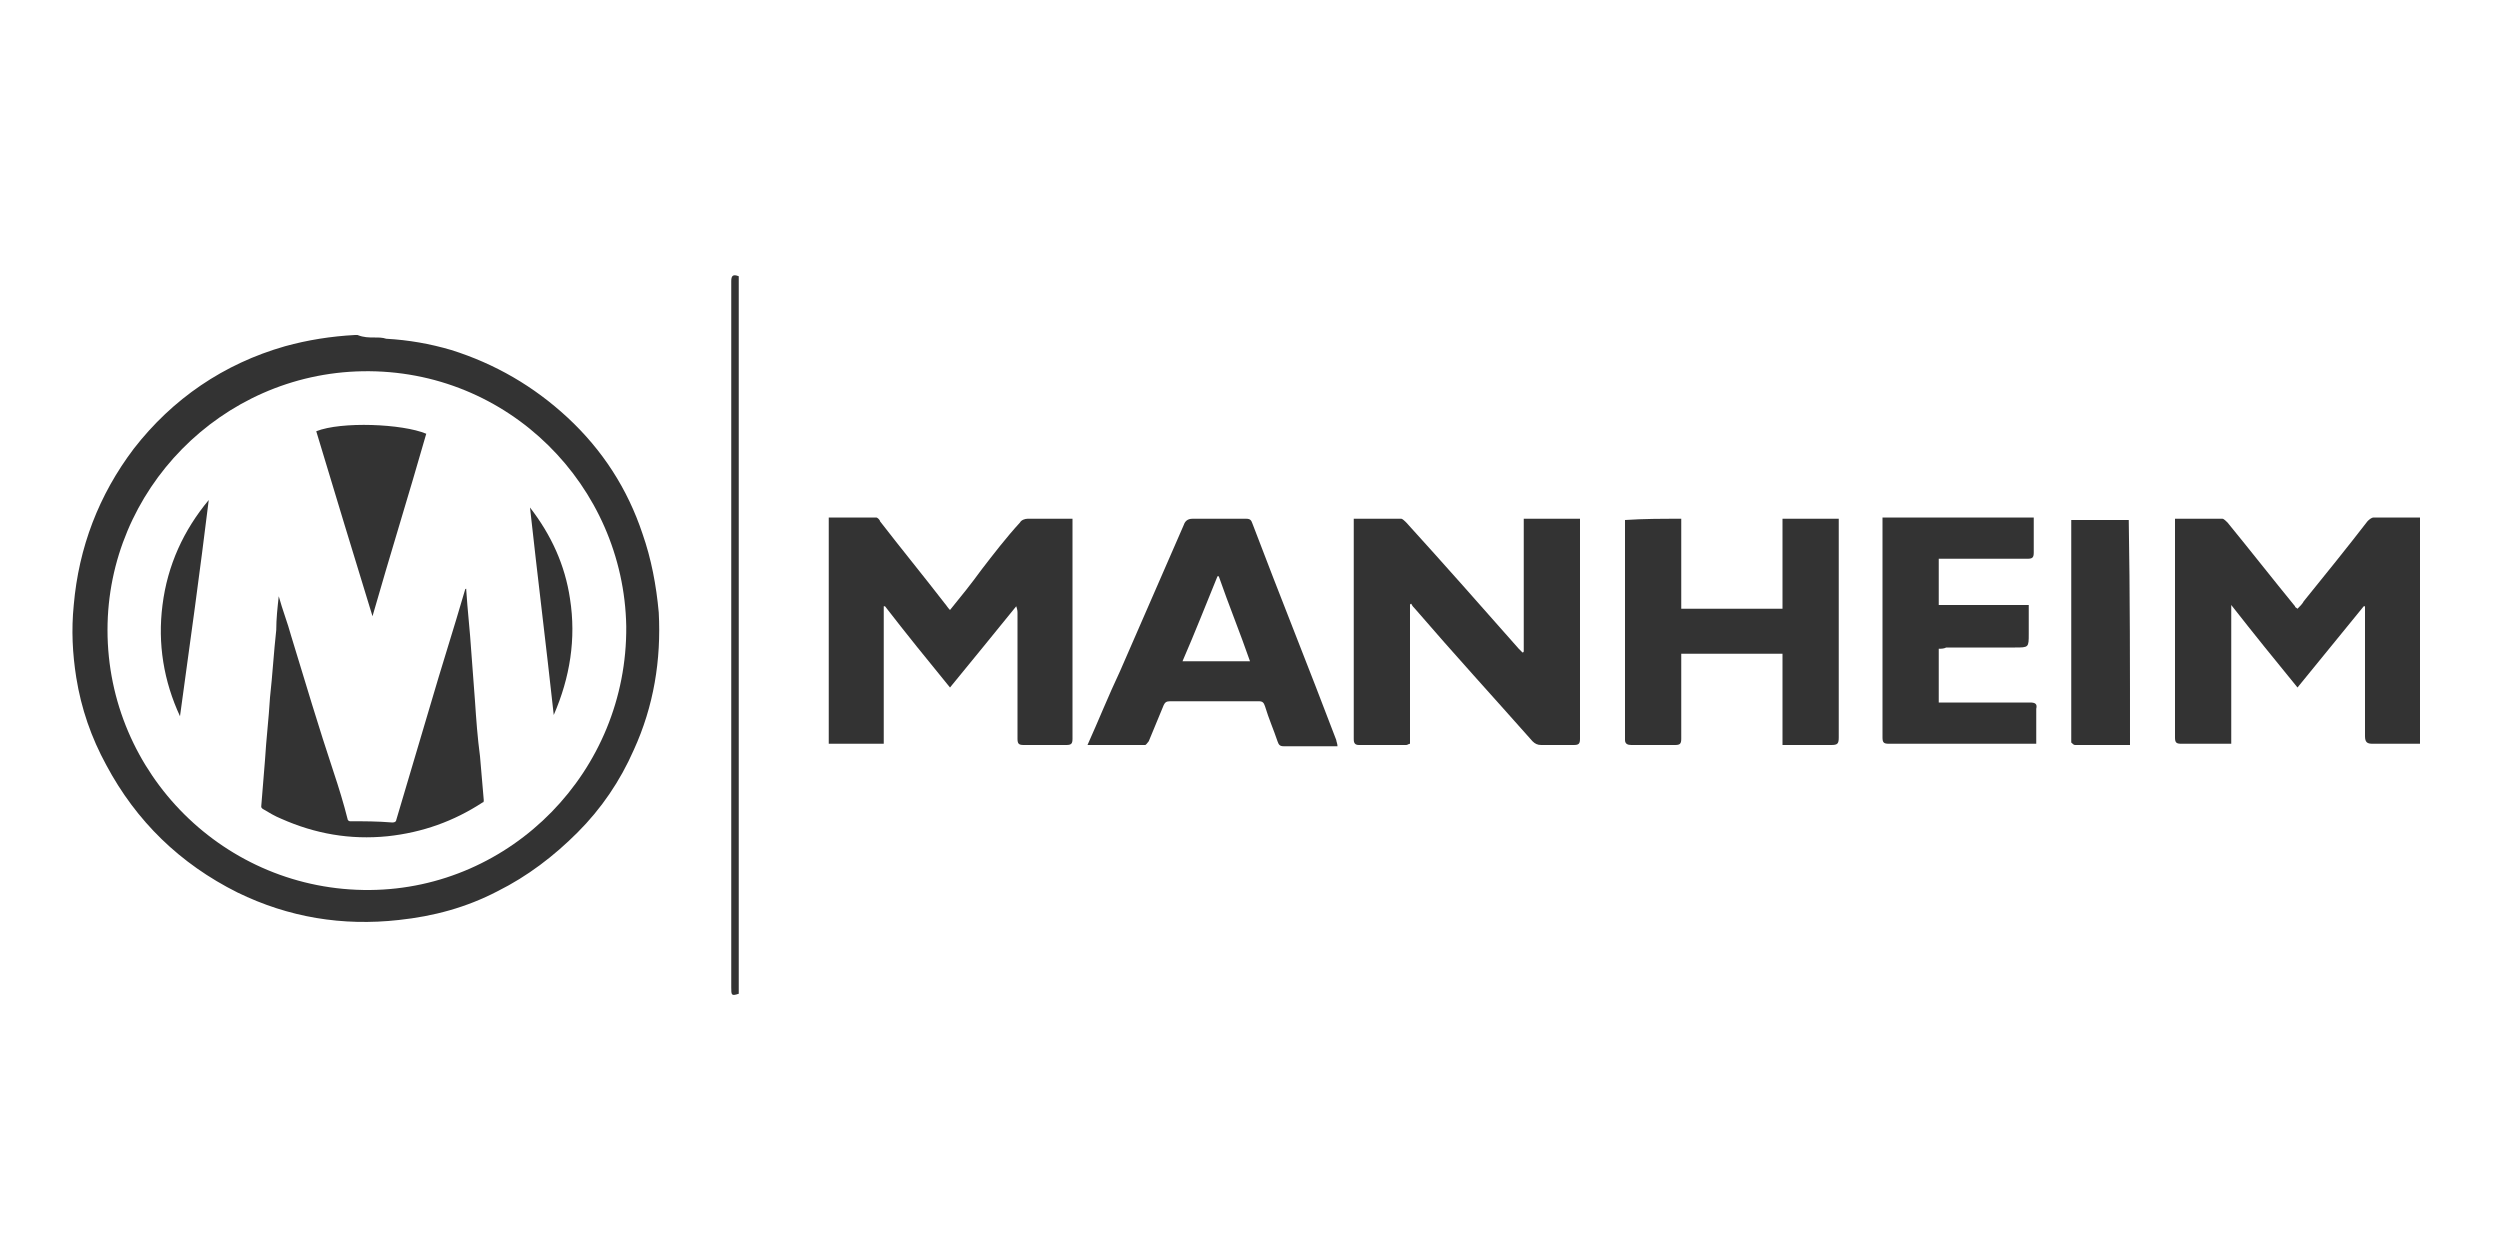 <?xml version="1.0" encoding="utf-8"?>
<!-- Generator: Adobe Illustrator 23.0.3, SVG Export Plug-In . SVG Version: 6.00 Build 0)  -->
<svg version="1.1" id="Layer_1" xmlns="http://www.w3.org/2000/svg" xmlns:xlink="http://www.w3.org/1999/xlink" x="0px" y="0px"
	 viewBox="0 0 200 100" style="enable-background:new 0 0 200 100;" xml:space="preserve">
<style type="text/css">
	.st0{fill:#333333;}
</style>
<g>
	<g>
		<path class="st0" d="M70.7,48.5c0,3.7,0,7.3,0,11c-1.5,0-3,0-4.4,0c0-6,0-12,0-18.1c1.3,0,2.6,0,3.8,0c0.1,0,0.3,0.2,0.3,0.3
			c1.7,2.2,3.5,4.4,5.2,6.6c0.1,0.1,0.2,0.3,0.4,0.5c0.9-1.1,1.7-2.1,2.5-3.2c1-1.3,2-2.6,3.1-3.8c0.1-0.2,0.4-0.3,0.6-0.3
			c1.2,0,2.4,0,3.6,0c0,0.2,0,0.4,0,0.5c0,5.7,0,11.4,0,17.1c0,0.4-0.1,0.5-0.5,0.5c-1.1,0-2.3,0-3.4,0c-0.4,0-0.5-0.1-0.5-0.5
			c0-3.3,0-6.7,0-10c0-0.2,0-0.3-0.1-0.6c-1.7,2.1-3.5,4.3-5.3,6.5c-1.8-2.2-3.5-4.3-5.2-6.5C70.8,48.5,70.7,48.5,70.7,48.5z"/>
		<path class="st0" d="M174,41.5c1.3,0,2.5,0,3.8,0c0.1,0,0.3,0.2,0.4,0.3c1.8,2.2,3.6,4.5,5.4,6.7c0,0.1,0.1,0.1,0.2,0.2
			c0.2-0.2,0.4-0.4,0.5-0.6c1.7-2.1,3.4-4.2,5.1-6.4c0.1-0.1,0.3-0.3,0.5-0.3c1.2,0,2.4,0,3.7,0c0,6,0,12,0,18.1c-0.2,0-0.3,0-0.5,0
			c-1.1,0-2.2,0-3.3,0c-0.4,0-0.6-0.1-0.6-0.6c0-3.3,0-6.6,0-9.9c0-0.2,0-0.4,0-0.5c0,0-0.1,0-0.1,0c-1.8,2.2-3.5,4.3-5.3,6.5
			c-1.8-2.2-3.5-4.3-5.3-6.6c0,3.8,0,7.4,0,11.1c-0.2,0-0.3,0-0.5,0c-1.2,0-2.4,0-3.5,0c-0.4,0-0.5-0.1-0.5-0.5c0-5.7,0-11.4,0-17.2
			C174,41.8,174,41.6,174,41.5z"/>
		<path class="st0" d="M112.8,48.4c0,3.7,0,7.4,0,11.1c-0.1,0-0.2,0.1-0.3,0.1c-1.3,0-2.5,0-3.8,0c-0.4,0-0.4-0.3-0.4-0.5
			c0-3.1,0-6.2,0-9.3c0-2.5,0-5.1,0-7.6c0-0.2,0-0.4,0-0.7c1.3,0,2.5,0,3.8,0c0.1,0,0.3,0.2,0.4,0.3c3,3.3,6,6.7,9,10.1
			c0.1,0.1,0.2,0.2,0.3,0.3c0,0,0.1,0,0.1-0.1c0-3.5,0-7.1,0-10.6c1.5,0,3,0,4.5,0c0,0.2,0,0.3,0,0.5c0,5.7,0,11.4,0,17.1
			c0,0.4-0.1,0.5-0.5,0.5c-0.9,0-1.8,0-2.6,0c-0.3,0-0.5-0.1-0.7-0.3c-3.1-3.5-6.3-7-9.4-10.6c-0.1-0.1-0.2-0.2-0.3-0.4
			C112.9,48.3,112.8,48.3,112.8,48.4z"/>
		<path class="st0" d="M134.5,41.5c0,2.4,0,4.8,0,7.2c2.7,0,5.4,0,8.1,0c0-2.4,0-4.8,0-7.2c1.5,0,3,0,4.5,0c0,0.2,0,0.3,0,0.5
			c0,5.7,0,11.3,0,17c0,0.5-0.1,0.6-0.6,0.6c-1.1,0-2.2,0-3.3,0c-0.2,0-0.3,0-0.6,0c0-2.4,0-4.9,0-7.3c-2.7,0-5.4,0-8.1,0
			c0,0.2,0,0.4,0,0.6c0,2.1,0,4.2,0,6.2c0,0.4-0.1,0.5-0.5,0.5c-1.2,0-2.4,0-3.5,0c-0.3,0-0.5-0.1-0.5-0.4c0-5.8,0-11.5,0-17.3
			c0-0.1,0-0.2,0-0.3C131.5,41.5,132.9,41.5,134.5,41.5z"/>
		<path class="st0" d="M87,59.6c0.9-2,1.7-4,2.6-5.9c1.7-3.9,3.4-7.8,5.1-11.7c0.1-0.3,0.3-0.5,0.7-0.5c1.4,0,2.9,0,4.3,0
			c0.3,0,0.4,0.1,0.5,0.4c2.2,5.8,4.5,11.5,6.7,17.3c0,0.1,0.1,0.3,0.1,0.5c-0.4,0-0.7,0-1,0c-1.1,0-2.2,0-3.3,0
			c-0.3,0-0.4-0.1-0.5-0.4c-0.3-0.9-0.7-1.8-1-2.8c-0.1-0.3-0.2-0.4-0.5-0.4c-2.4,0-4.7,0-7.1,0c-0.3,0-0.4,0.1-0.5,0.3
			c-0.4,1-0.8,1.9-1.2,2.9c-0.1,0.1-0.2,0.3-0.3,0.3C90.1,59.6,88.6,59.6,87,59.6z M100,52.9c-0.8-2.3-1.7-4.5-2.5-6.8
			c0,0-0.1,0-0.1,0c-0.9,2.2-1.8,4.5-2.8,6.8C96.4,52.9,98.1,52.9,100,52.9z"/>
		<path class="st0" d="M155.1,51.9c0,1.5,0,2.9,0,4.3c0.2,0,0.4,0,0.6,0c2.2,0,4.5,0,6.7,0c0.4,0,0.6,0.1,0.5,0.5c0,0.9,0,1.8,0,2.8
			c-0.2,0-0.3,0-0.5,0c-3.8,0-7.5,0-11.3,0c-0.4,0-0.5-0.1-0.5-0.5c0-5.7,0-11.4,0-17.1c0-0.2,0-0.3,0-0.5c4,0,8,0,12.1,0
			c0,0.5,0,0.9,0,1.3c0,0.5,0,1,0,1.5c0,0.4-0.1,0.5-0.5,0.5c-2.2,0-4.3,0-6.5,0c-0.2,0-0.4,0-0.6,0c0,1.2,0,2.4,0,3.7
			c2.4,0,4.8,0,7.2,0c0,0.8,0,1.5,0,2.3c0,1.1,0,1.1-1.1,1.1c-1.8,0-3.7,0-5.5,0C155.5,51.9,155.3,51.9,155.1,51.9z"/>
		<path class="st0" d="M170.4,59.6c-1.5,0-2.9,0-4.4,0c-0.1,0-0.2-0.1-0.3-0.2c0-0.1,0-0.2,0-0.3c0-5.6,0-11.3,0-16.9
			c0-0.2,0-0.4,0-0.6c1.6,0,3.1,0,4.6,0C170.4,47.5,170.4,53.5,170.4,59.6z"/>
		<path class="st0" d="M59.1,22.1c0,19.2,0,38.3,0,57.4c-0.6,0.2-0.6,0.1-0.6-0.5c0-14.1,0-28.2,0-42.3c0-4.7,0-9.5,0-14.2
			C58.5,22.1,58.6,21.9,59.1,22.1z"/>
	</g>
	<g>
		<path class="st0" d="M30,27c0.3,0,0.6,0,0.9,0.1c1.8,0.1,3.5,0.4,5.2,0.9c3.5,1.1,6.6,2.9,9.3,5.4c2.8,2.6,4.8,5.7,6,9.3
			c0.7,2,1.1,4.1,1.3,6.3c0.2,3.8-0.4,7.5-2,11c-1.1,2.5-2.6,4.7-4.5,6.6c-1.9,1.9-4,3.5-6.4,4.7c-2.5,1.3-5.1,2-7.9,2.3
			c-4.5,0.5-8.8-0.2-12.9-2.2c-4.6-2.3-8.1-5.7-10.5-10.2c-1.2-2.2-2-4.5-2.4-7c-0.3-1.9-0.4-3.8-0.2-5.8c0.4-4.6,2-8.8,4.8-12.5
			c3.1-4,7.2-6.8,12.1-8.2c1.8-0.5,3.7-0.8,5.6-0.9c0.1,0,0.1,0,0.2,0C29.1,27,29.5,27,30,27z M8.6,50.4c0,11.5,9.4,20.9,21,20.8
			c11.3-0.1,20.6-9.5,20.5-21.1C49.9,38.9,40.7,29.5,29,29.7C17.7,29.9,8.6,39.2,8.6,50.4z"/>
		<path class="st0" d="M22.3,47.7c0.3,1.1,0.7,2.1,1,3.2c1.1,3.6,2.2,7.3,3.4,10.9c0.4,1.2,0.8,2.5,1.1,3.7c0,0.1,0.1,0.2,0.2,0.2
			c1.1,0,2.2,0,3.4,0.1c0.2,0,0.3-0.1,0.3-0.2c0.9-3,1.8-6.1,2.7-9.1c0.9-3.1,1.9-6.2,2.8-9.3c0,0,0-0.1,0.1-0.1c0,0.1,0,0.1,0,0.1
			c0.1,1.6,0.3,3.3,0.4,4.9c0.1,1.3,0.2,2.7,0.3,4c0.1,1.5,0.2,2.9,0.4,4.4c0.1,1.2,0.2,2.3,0.3,3.5c0,0.1,0,0.2-0.1,0.2
			c-2.3,1.5-4.8,2.4-7.6,2.7c-3,0.3-5.8-0.2-8.5-1.4c-0.5-0.2-1-0.5-1.5-0.8c-0.1-0.1-0.1-0.1-0.1-0.2c0.1-1.2,0.2-2.5,0.3-3.7
			c0.1-1.7,0.3-3.3,0.4-5c0.2-1.8,0.3-3.6,0.5-5.4C22.1,49.5,22.2,48.6,22.3,47.7C22.2,47.7,22.2,47.7,22.3,47.7
			C22.3,47.7,22.3,47.7,22.3,47.7z"/>
		<path class="st0" d="M25.3,34.5c2-0.8,6.9-0.6,8.8,0.2c-1.4,4.9-2.9,9.7-4.3,14.6c0,0,0,0,0,0C28.3,44.4,26.8,39.5,25.3,34.5z"/>
		<path class="st0" d="M14.4,57.3c-1.3-2.8-1.8-5.8-1.4-8.9c0.4-3.2,1.7-6,3.7-8.4C16,45.7,15.2,51.5,14.4,57.3z"/>
		<path class="st0" d="M44.3,57.2c-0.6-5.5-1.3-11.1-1.9-16.6c1.7,2.2,2.8,4.6,3.2,7.3C46.1,51.1,45.6,54.2,44.3,57.2
			C44.3,57.2,44.3,57.2,44.3,57.2z"/>
	</g>
</g>
</svg>
